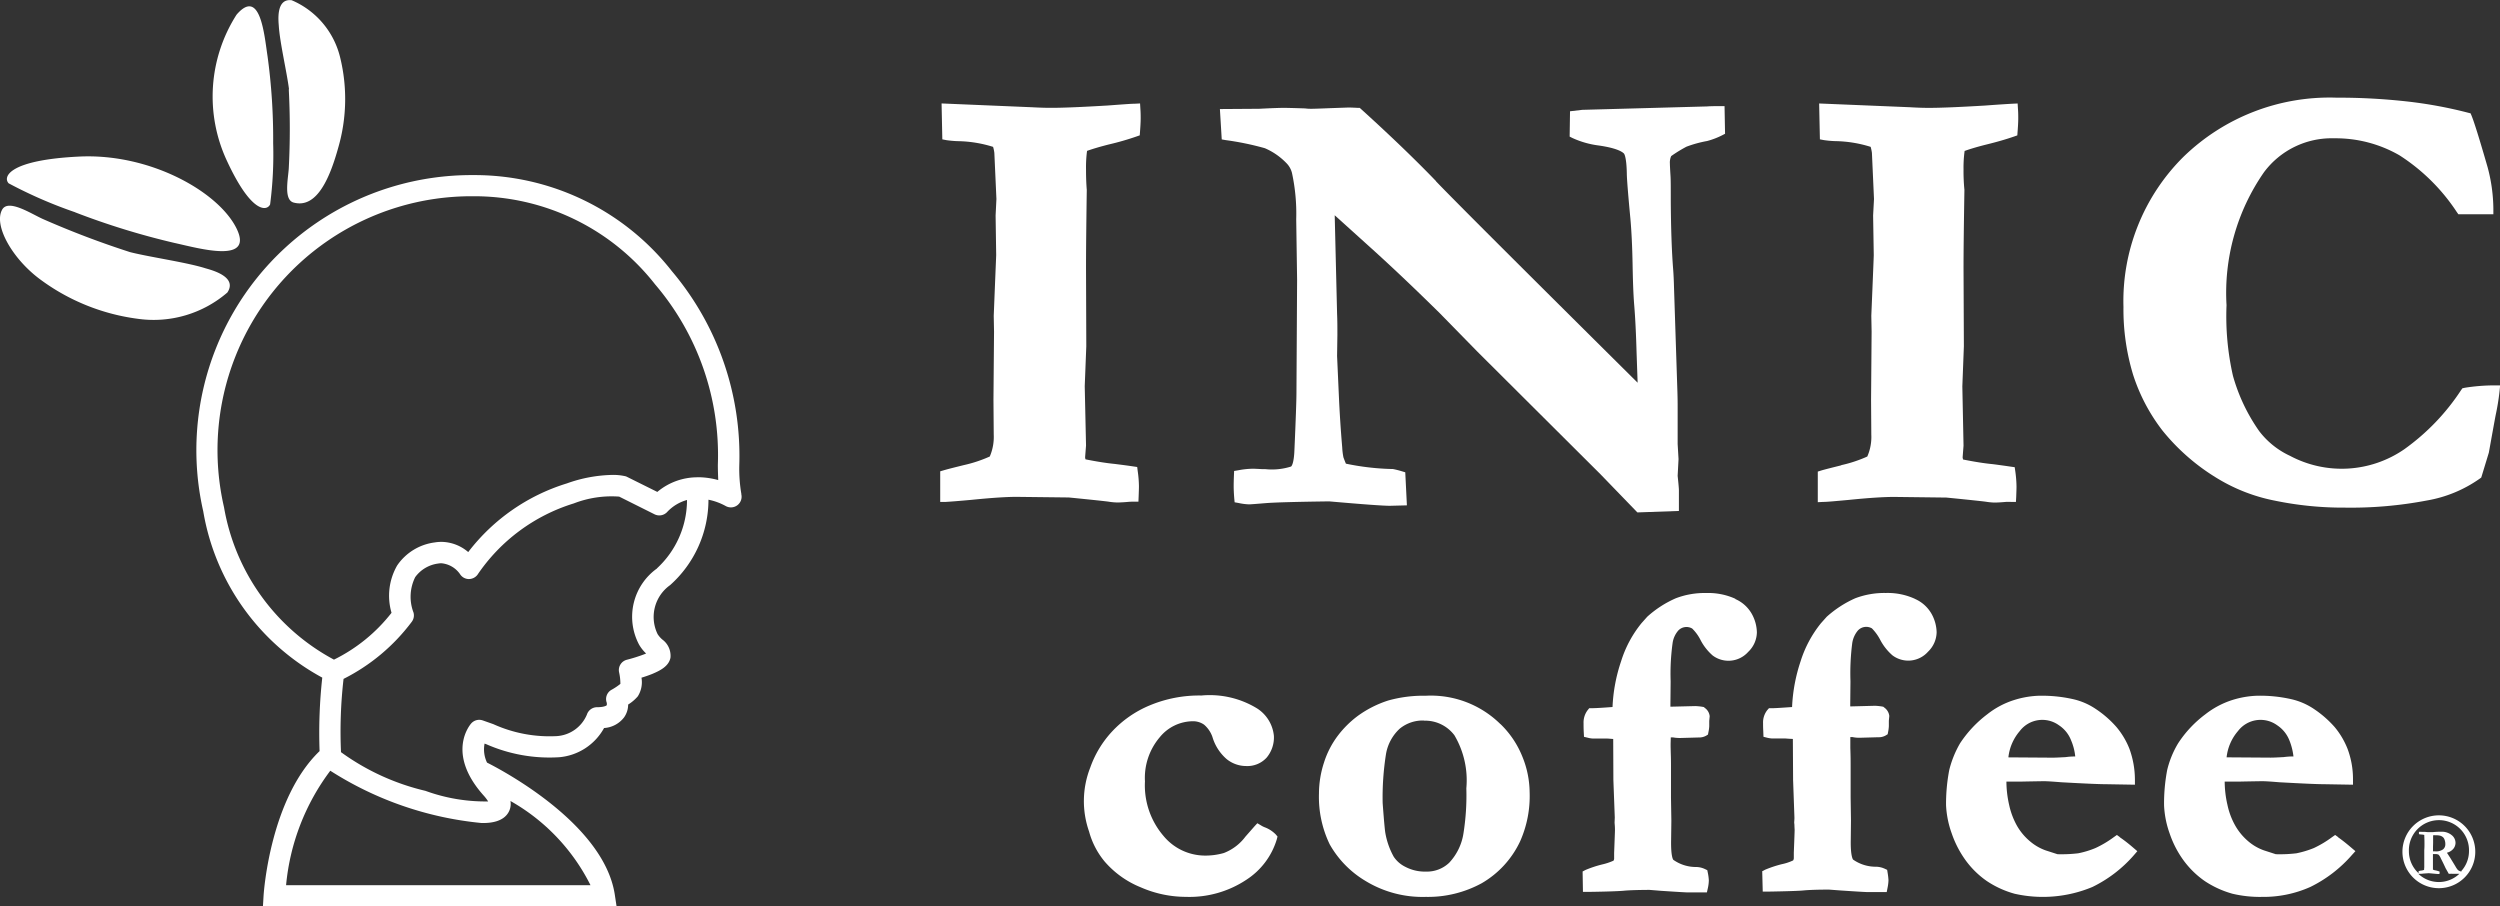 <svg xmlns="http://www.w3.org/2000/svg" width="73.518" height="26.656" viewBox="0 0 73.518 26.656">
  <rect x="0" y="0" width="73.518" height="26.656" fill="#333333" stroke="none"/>
  <g id="グループ_113" data-name="グループ 113" transform="translate(-322.49 -5002.923)">
    <path id="パス_812" data-name="パス 812" d="M344.292,5017.454a4.421,4.421,0,0,1-.061-.87,8.413,8.413,0,0,0-1.984-5.688,7.372,7.372,0,0,0-5.85-2.824,8.09,8.09,0,0,0-7.93,9.888,6.859,6.859,0,0,0,3.5,4.89,14.9,14.9,0,0,0-.079,2.161c-1.444,1.39-1.637,4.115-1.646,4.235l-.02.333h10.4l-.055-.363c-.325-2.043-3.226-3.6-3.755-3.867a.9.9,0,0,1-.072-.559l.048.017a4.6,4.6,0,0,0,2.146.384,1.669,1.669,0,0,0,1.32-.859.8.8,0,0,0,.589-.314.653.653,0,0,0,.119-.376,1.228,1.228,0,0,0,.284-.242.776.776,0,0,0,.108-.548c.1-.03.21-.068.318-.111.236-.1.486-.226.535-.478a.593.593,0,0,0-.242-.535.754.754,0,0,1-.136-.156,1.149,1.149,0,0,1,.367-1.442,3.372,3.372,0,0,0,1.128-2.512,1.781,1.781,0,0,1,.5.182.314.314,0,0,0,.465-.346m-4.438,11.5h-8.948a6.616,6.616,0,0,1,1.3-3.366,10.029,10.029,0,0,0,4.453,1.538h.029c.182,0,.625-.015.78-.357a.5.5,0,0,0,.036-.291,5.845,5.845,0,0,1,2.354,2.476m1.957-9.315a1.745,1.745,0,0,0-.531,2.236,1.118,1.118,0,0,0,.209.265.506.506,0,0,1-.051.022,4.73,4.73,0,0,1-.513.162.314.314,0,0,0-.23.372,1.558,1.558,0,0,1,.038.338,1.774,1.774,0,0,1-.259.173.311.311,0,0,0-.142.382.2.2,0,0,1,0,.072c-.011.015-.087.059-.284.059a.315.315,0,0,0-.3.217,1.031,1.031,0,0,1-.887.633,4.011,4.011,0,0,1-1.865-.352l-.312-.11a.315.315,0,0,0-.337.088c-.031.035-.752.868.361,2.117a1.178,1.178,0,0,1,.136.178,5.153,5.153,0,0,1-1.843-.311,6.923,6.923,0,0,1-2.484-1.138,13.588,13.588,0,0,1,.075-2.155,5.709,5.709,0,0,0,2.006-1.679.313.313,0,0,0,.052-.269,1.3,1.3,0,0,1,.049-1.044.993.993,0,0,1,.677-.4.542.542,0,0,1,.094-.008.748.748,0,0,1,.546.318.309.309,0,0,0,.25.146.319.319,0,0,0,.263-.124,5.306,5.306,0,0,1,2.834-2.1,3.082,3.082,0,0,1,1.334-.2l1.04.52a.315.315,0,0,0,.366-.062,1.256,1.256,0,0,1,.589-.359,2.737,2.737,0,0,1-.883,2.01m1.2-2.677a1.832,1.832,0,0,0-1.19.43l-.887-.441a.23.23,0,0,0-.06-.022,1.611,1.611,0,0,0-.381-.037,4.188,4.188,0,0,0-1.333.25,5.8,5.8,0,0,0-2.9,2.019,1.226,1.226,0,0,0-.789-.3,1.24,1.24,0,0,0-.2.017,1.579,1.579,0,0,0-1.1.676,1.783,1.783,0,0,0-.166,1.393,4.876,4.876,0,0,1-1.693,1.377,6.287,6.287,0,0,1-3.233-4.48,7.466,7.466,0,0,1,7.315-9.147,6.755,6.755,0,0,1,5.361,2.591,7.73,7.73,0,0,1,1.846,5.306c0,.158.006.309.011.45a2.254,2.254,0,0,0-.6-.084" fill="#fff"/>
    <path id="パス_813" data-name="パス 813" d="M329.176,5011.525c.316-.474-.5-.669-.646-.713-.552-.175-1.644-.329-2.216-.475a26.447,26.447,0,0,1-2.573-.978c-.354-.162-1.011-.592-1.188-.27-.257.461.3,1.449,1.128,2.057a6.151,6.151,0,0,0,2.869,1.153,3.319,3.319,0,0,0,2.626-.774" fill="#fff"/>
    <path id="パス_814" data-name="パス 814" d="M324.7,5009.167a22.051,22.051,0,0,0,2.92.9c.721.158,2.358.632,1.819-.44s-2.54-2.2-4.616-2.1-2.255.6-2.078.787a13.268,13.268,0,0,0,1.955.851" fill="#fff"/>
    <path id="パス_815" data-name="パス 815" d="M330.982,5005.548a22.427,22.427,0,0,1,0,2.326c-.022.331-.153.925.143,1.006.7.189,1.08-.774,1.317-1.633a5.124,5.124,0,0,0,.055-2.617,2.453,2.453,0,0,0-1.429-1.7c-.476-.062-.386.635-.379.76.03.483.24,1.373.3,1.861" fill="#fff"/>
    <path id="パス_816" data-name="パス 816" d="M330.433,5008.937a11.343,11.343,0,0,0,.09-1.805,17.844,17.844,0,0,0-.166-2.56c-.093-.609-.209-2.031-.91-1.218a4.467,4.467,0,0,0-.283,4.3c.713,1.539,1.169,1.487,1.269,1.281" fill="#fff"/>
    <path id="パス_817" data-name="パス 817" d="M355.323,5017.7c.029,0,.143,0,.344-.018a1.5,1.5,0,0,1,.154-.006h.147l.006-.145c.005-.138.009-.241.009-.305a3.316,3.316,0,0,0-.037-.456l-.014-.114-.115-.017c-.3-.044-.481-.064-.536-.072-.249-.024-.532-.069-.869-.136a.319.319,0,0,1-.012-.059l.027-.347-.038-1.743.046-1.179-.008-2.31c0-.53.008-1.287.022-2.288-.014-.163-.022-.364-.022-.6a3.721,3.721,0,0,1,.03-.545c.174-.062.389-.125.641-.189a8.03,8.03,0,0,0,.815-.235l.094-.033.007-.1c.013-.164.02-.3.02-.4,0-.077,0-.173-.009-.287l-.009-.151-.151.008c-.112,0-.382.022-.807.053-.743.044-1.3.068-1.644.068-.074,0-.267,0-.572-.017l-2.663-.112.022,1.056.123.024a3.077,3.077,0,0,0,.326.029,3.633,3.633,0,0,1,1.044.168,1.086,1.086,0,0,1,.037.178l.061,1.355-.024.484.017,1.162c0,.03-.015.361-.072,1.79l.009.467-.017,2,.008,1.029a1.458,1.458,0,0,1-.116.64,3.913,3.913,0,0,1-.767.254c-.274.068-.465.116-.585.151l-.106.031v.9l.158,0c.118-.006.371-.026.761-.061.579-.059,1.026-.088,1.328-.088l1.534.018c.75.074,1.086.112,1.153.121a1.9,1.9,0,0,0,.25.026" fill="#fff"/>
    <path id="パス_818" data-name="パス 818" d="M364.717,5008.247c-.563-.585-1.3-1.3-2.2-2.115l-.041-.037-.055,0c-.119-.006-.213-.01-.279-.01l-.289.01-.25.009c-.313.013-.493.018-.544.018s-.111,0-.19-.011c-.342-.011-.548-.016-.616-.016-.138,0-.381.009-.734.027l-1.155.008.054.893.121.021a8.386,8.386,0,0,1,1.146.237,1.941,1.941,0,0,1,.632.436.625.625,0,0,1,.166.29,5.666,5.666,0,0,1,.125,1.367l.026,1.772-.019,3.327c0,.206-.02.791-.06,1.692-.015.408-.092.476-.1.478a1.854,1.854,0,0,1-.767.075l-.1,0c-.142-.008-.225-.011-.256-.011a2.422,2.422,0,0,0-.43.046l-.12.02-.005.123c-.006.147-.008.256-.008.32,0,.1.006.224.017.362l.011.116.112.02a1.715,1.715,0,0,0,.318.041q.045,0,.519-.039c.292-.02.864-.036,1.831-.049,1.005.088,1.586.13,1.786.13l.5-.013-.048-.972-.1-.03a2.6,2.6,0,0,0-.261-.066,7.444,7.444,0,0,1-1.385-.158c-.033-.079-.057-.144-.072-.184a1.89,1.89,0,0,1-.036-.291c-.045-.526-.078-1.048-.1-1.552l-.051-1.138.009-.624c0-.211,0-.415-.009-.616l-.07-2.9,1.164,1.051c.551.5,1.186,1.1,1.934,1.838l1.1,1.124,3.614,3.6,1.089,1.126,1.221-.043v-.61c0-.05-.013-.2-.037-.421l.026-.493-.026-.445v-1.076c0-.088,0-.241-.007-.461l-.1-3.068c-.005-.2-.013-.382-.026-.544-.04-.508-.064-1.179-.069-1.994,0-.388,0-.634-.008-.743-.013-.206-.018-.325-.018-.358a.466.466,0,0,1,.038-.223,4.082,4.082,0,0,1,.449-.276,3.448,3.448,0,0,1,.607-.167,2.235,2.235,0,0,0,.443-.169l.085-.044-.015-.813h-.149c-.118,0-.244,0-.371.009l-3.664.1-.36.042-.011.745.083.042a2.647,2.647,0,0,0,.768.219c.521.074.694.182.747.239.007.009.075.1.083.589,0,.132.038.618.106,1.333.034.388.054.827.063,1.3s.02.89.05,1.251.053.835.069,1.406l.03.859c-3.511-3.485-5.4-5.37-5.929-5.923" fill="#fff"/>
    <path id="パス_819" data-name="パス 819" d="M376.635,5016.607c-.27.068-.465.116-.581.15l-.108.034v.9l.156-.008c.118,0,.371-.024.763-.06.579-.059,1.028-.087,1.326-.087l1.536.019c.743.073,1.086.112,1.153.121a2.015,2.015,0,0,0,.25.026c.031,0,.141,0,.342-.019a1.378,1.378,0,0,1,.156,0h.145l.008-.145c.005-.138.009-.241.009-.308a3.51,3.51,0,0,0-.037-.456l-.016-.112-.114-.016c-.3-.044-.48-.067-.537-.074-.25-.024-.534-.07-.867-.136-.011-.04-.012-.059-.014-.059v0l.027-.348-.035-1.743.045-1.179-.01-2.309c0-.53.01-1.288.026-2.292a5.621,5.621,0,0,1-.026-.6,3.626,3.626,0,0,1,.032-.544c.178-.064.393-.127.641-.189.311-.076.576-.153.815-.236l.094-.033.007-.1c.013-.162.02-.3.02-.4,0-.078,0-.173-.009-.287l-.009-.151-.151.007c-.11.006-.38.022-.807.054-.741.044-1.295.068-1.644.068-.074,0-.267,0-.572-.019l-2.663-.11.022,1.055.123.023a3,3,0,0,0,.324.029,3.638,3.638,0,0,1,1.046.169,1.251,1.251,0,0,1,.037.177l.061,1.357-.026.484.019,1.162c0,.035-.022.6-.072,1.787l.009.469-.016,2,.007,1.03a1.433,1.433,0,0,1-.118.64,3.906,3.906,0,0,1-.767.254" fill="#fff"/>
    <path id="パス_820" data-name="パス 820" d="M394.963,5014.329l-.06.012-.037.051a6.52,6.52,0,0,1-1.677,1.745,3.238,3.238,0,0,1-3.356.191,2.415,2.415,0,0,1-.909-.731,5.3,5.3,0,0,1-.77-1.626,7.916,7.916,0,0,1-.188-2.073,6.217,6.217,0,0,1,1.1-3.908,2.481,2.481,0,0,1,2.067-1,3.757,3.757,0,0,1,1.918.5,5.691,5.691,0,0,1,1.686,1.668l.046.065h1.03l0-.155a4.852,4.852,0,0,0-.17-1.23c-.252-.874-.4-1.341-.472-1.515l-.028-.067-.072-.018a12.82,12.82,0,0,0-1.811-.333,18.273,18.273,0,0,0-2.062-.11,6.166,6.166,0,0,0-4.5,1.741,5.98,5.98,0,0,0-1.763,4.414,6.6,6.6,0,0,0,.283,1.991,5.352,5.352,0,0,0,.868,1.648,6.164,6.164,0,0,0,1.607,1.4,5.153,5.153,0,0,0,1.69.656,9.9,9.9,0,0,0,2.067.206,11.919,11.919,0,0,0,2.409-.21,3.808,3.808,0,0,0,1.56-.647l.038-.029.223-.732q.174-.969.2-1.1a6.854,6.854,0,0,0,.115-.706l.017-.171-.171,0a5.556,5.556,0,0,0-.874.071" fill="#fff"/>
    <path id="パス_821" data-name="パス 821" d="M359.692,5027.255a.646.646,0,0,1-.127-.064l-.1-.059-.083.09-.269.306a1.436,1.436,0,0,1-.634.48,1.972,1.972,0,0,1-.576.075,1.589,1.589,0,0,1-1.2-.581,2.281,2.281,0,0,1-.543-1.6,1.845,1.845,0,0,1,.436-1.3,1.267,1.267,0,0,1,.964-.469.562.562,0,0,1,.338.1.836.836,0,0,1,.245.358,1.378,1.378,0,0,0,.417.653.914.914,0,0,0,.577.206.768.768,0,0,0,.6-.246.924.924,0,0,0,.215-.637,1.08,1.08,0,0,0-.494-.811,2.668,2.668,0,0,0-1.639-.38,3.777,3.777,0,0,0-1.513.288,3.183,3.183,0,0,0-1.122.78,3.037,3.037,0,0,0-.633,1.052,2.693,2.693,0,0,0-.035,1.878,2.334,2.334,0,0,0,.46.886,2.774,2.774,0,0,0,1.059.756,3.314,3.314,0,0,0,1.328.281,3.024,3.024,0,0,0,1.775-.5,2.153,2.153,0,0,0,.9-1.195l.02-.079-.053-.063a.893.893,0,0,0-.3-.2" fill="#fff"/>
    <path id="パス_822" data-name="パス 822" d="M366.614,5024.218a2.909,2.909,0,0,0-2.2-.835,3.819,3.819,0,0,0-1.094.138,3.159,3.159,0,0,0-.911.462,2.933,2.933,0,0,0-.572.568,2.621,2.621,0,0,0-.413.8,2.958,2.958,0,0,0-.147.91,3.208,3.208,0,0,0,.314,1.488,2.919,2.919,0,0,0,1.048,1.076,3.221,3.221,0,0,0,1.78.473,3.3,3.3,0,0,0,1.641-.4,2.793,2.793,0,0,0,1.134-1.237,3.276,3.276,0,0,0,.278-1.453,2.82,2.82,0,0,0-.21-1.026,2.751,2.751,0,0,0-.647-.966m-2.249-.1a1.077,1.077,0,0,1,.894.429,2.6,2.6,0,0,1,.351,1.559,7.133,7.133,0,0,1-.086,1.334,1.623,1.623,0,0,1-.418.856.948.948,0,0,1-.686.26,1.229,1.229,0,0,1-.6-.138.867.867,0,0,1-.346-.3,2.225,2.225,0,0,1-.245-.692c-.007-.035-.029-.191-.08-.886a8.184,8.184,0,0,1,.1-1.451,1.319,1.319,0,0,1,.4-.734,1.066,1.066,0,0,1,.721-.241" fill="#fff"/>
    <path id="パス_823" data-name="パス 823" d="M373.521,5020.531a1.924,1.924,0,0,0-.854-.169,2.371,2.371,0,0,0-.9.156,3.1,3.1,0,0,0-.837.542l-.169.19a3.347,3.347,0,0,0-.6,1.122,4.8,4.8,0,0,0-.251,1.342c-.286.022-.5.035-.611.035h-.074l-.046.057a.6.6,0,0,0-.121.386c0,.07,0,.167.007.285l.006.114.11.026a.692.692,0,0,0,.144.024h.393c.081,0,.153.011.212.013l.005,1.208.041,1.1-.006.154.006.076c.005.062.005.114.005.149s-.009.266-.024.665v.142a.139.139,0,0,1-.018.085,1.778,1.778,0,0,1-.338.112,3.307,3.307,0,0,0-.488.162l-.083.044.01.6.152,0c.545-.007.94-.022,1.056-.035.173-.015.423-.022.748-.024l.348.028c.467.031.721.046.758.046h.583l.027-.12a1.161,1.161,0,0,0,.03-.233,1.466,1.466,0,0,0-.03-.225l-.015-.075-.068-.033a.633.633,0,0,0-.246-.061,1.156,1.156,0,0,1-.684-.21c-.007-.007-.076-.091-.066-.59l.007-.559-.011-.682,0-.942c0-.073,0-.191-.006-.356l-.005-.2c0-.037,0-.064,0-.081l.005-.191.041,0,.026,0a1.134,1.134,0,0,0,.218.017h0l.541-.015a.415.415,0,0,0,.212-.051l.056-.035.013-.07a1.046,1.046,0,0,0,.024-.173l0-.158.013-.138a.34.34,0,0,0-.139-.241l-.034-.029-.046-.008a1.558,1.558,0,0,0-.205-.02l-.731.018v-.04l.007-.706a6.574,6.574,0,0,1,.057-1.122.712.712,0,0,1,.167-.371.332.332,0,0,1,.41-.059,1.282,1.282,0,0,1,.25.347,1.55,1.55,0,0,0,.354.447.776.776,0,0,0,1.042-.107.812.812,0,0,0,.256-.577,1.167,1.167,0,0,0-.134-.513,1.03,1.03,0,0,0-.5-.465" fill="#fff"/>
    <path id="パス_824" data-name="パス 824" d="M378.8,5020.532a1.922,1.922,0,0,0-.854-.171,2.41,2.41,0,0,0-.9.156,3.19,3.19,0,0,0-.838.544l-.168.188a3.4,3.4,0,0,0-.6,1.122,4.9,4.9,0,0,0-.25,1.344c-.287.02-.5.035-.609.035h-.071l-.047.053a.583.583,0,0,0-.126.388c0,.057,0,.131.005.217l.007.182.111.028a.824.824,0,0,0,.145.022H375c.083.007.152.011.213.013l.007,1.208.039,1.1V5027l-.007.112.007.068c0,.064.006.118.006.153s-.008.266-.024.665v.142a.153.153,0,0,1-.019.085,1.477,1.477,0,0,1-.338.112,3.442,3.442,0,0,0-.487.162l-.085.044.015.6.15,0c.545-.009.94-.022,1.054-.035q.256-.024.749-.024l.347.026c.466.031.721.046.758.046h.588l.024-.123a1.266,1.266,0,0,0,.028-.228,2.058,2.058,0,0,0-.026-.221l-.013-.081-.075-.035a.641.641,0,0,0-.245-.057,1.162,1.162,0,0,1-.682-.21s-.079-.086-.068-.59l.006-.559-.01-.684,0-.942c0-.09,0-.257-.009-.509,0-.059,0-.1,0-.129l0-.189a.232.232,0,0,1,.042,0l.024,0a.969.969,0,0,0,.221.019l.539-.015a.4.4,0,0,0,.215-.053l.057-.035.013-.068a1.1,1.1,0,0,0,.022-.173v-.158l.013-.138a.35.35,0,0,0-.144-.245l-.033-.027-.044-.008a1.712,1.712,0,0,0-.2-.02h0l-.728.019,0-.041.007-.7a6.979,6.979,0,0,1,.052-1.12.752.752,0,0,1,.167-.372.334.334,0,0,1,.412-.062,1.413,1.413,0,0,1,.25.349,1.572,1.572,0,0,0,.355.445.775.775,0,0,0,1.043-.106.814.814,0,0,0,.255-.576,1.165,1.165,0,0,0-.136-.515,1.041,1.041,0,0,0-.5-.463" fill="#fff"/>
    <path id="パス_825" data-name="パス 825" d="M384.83,5027.541l-.088-.064-.088.062a3.074,3.074,0,0,1-.541.322,2.637,2.637,0,0,1-.509.155,4.176,4.176,0,0,1-.609.027l-.347-.112a1.47,1.47,0,0,1-.462-.268,1.682,1.682,0,0,1-.379-.451,2.2,2.2,0,0,1-.234-.62,3.131,3.131,0,0,1-.08-.684v0h.415c.431-.009.66-.012.69-.012.092,0,.261.011.506.031.726.04,1.116.057,1.3.057l.868.015,0-.159a2.678,2.678,0,0,0-.16-.893,2.306,2.306,0,0,0-.383-.644,3.027,3.027,0,0,0-.607-.53,1.964,1.964,0,0,0-.669-.29,4.2,4.2,0,0,0-1.013-.1,2.73,2.73,0,0,0-.73.129,2.47,2.47,0,0,0-.78.416,3.428,3.428,0,0,0-.8.853,3,3,0,0,0-.318.785,5.312,5.312,0,0,0-.094,1.039,2.828,2.828,0,0,0,.168.83,3.006,3.006,0,0,0,.393.767,2.609,2.609,0,0,0,.635.628,2.8,2.8,0,0,0,.822.376,3.776,3.776,0,0,0,2.287-.2,3.857,3.857,0,0,0,1.22-.936l.1-.116-.117-.1c-.107-.092-.238-.2-.4-.311m-3.275-2.348a1.423,1.423,0,0,1,.335-.774.833.833,0,0,1,1.153-.169.932.932,0,0,1,.357.445,1.612,1.612,0,0,1,.121.472,1.944,1.944,0,0,0-.283.019c-.169.009-.3.016-.386.016Z" fill="#fff"/>
    <path id="パス_826" data-name="パス 826" d="M391.25,5027.541l-.09-.064-.088.062a3.111,3.111,0,0,1-.537.322,2.866,2.866,0,0,1-.513.155,4.113,4.113,0,0,1-.607.027l-.346-.112a1.446,1.446,0,0,1-.464-.268,1.72,1.72,0,0,1-.378-.453,2.123,2.123,0,0,1-.234-.618,3.087,3.087,0,0,1-.081-.684v0h.418c.428-.009.658-.012.689-.012.092,0,.258.011.5.031.728.04,1.12.057,1.3.057l.866.015,0-.159a2.536,2.536,0,0,0-.159-.893,2.334,2.334,0,0,0-.381-.644,3.117,3.117,0,0,0-.607-.53,1.983,1.983,0,0,0-.671-.29,4.162,4.162,0,0,0-1.012-.1,2.717,2.717,0,0,0-.73.129,2.531,2.531,0,0,0-.781.416,3.343,3.343,0,0,0-.8.851,2.769,2.769,0,0,0-.323.787,5.28,5.28,0,0,0-.092,1.039,2.8,2.8,0,0,0,.165.83,2.947,2.947,0,0,0,.392.767,2.631,2.631,0,0,0,.636.628,2.828,2.828,0,0,0,.822.376,3.48,3.48,0,0,0,.868.092,3.369,3.369,0,0,0,1.42-.293,3.886,3.886,0,0,0,1.219-.936l.105-.116-.118-.1c-.108-.092-.237-.2-.395-.311m-3.275-2.348a1.417,1.417,0,0,1,.336-.774.833.833,0,0,1,1.151-.169.943.943,0,0,1,.359.443,1.776,1.776,0,0,1,.12.474,2.138,2.138,0,0,0-.287.019c-.164.009-.294.016-.385.016Z" fill="#fff"/>
    <path id="パス_827" data-name="パス 827" d="M394.211,5026.9a1.071,1.071,0,1,0,1.07,1.071,1.07,1.07,0,0,0-1.07-1.071m-.6,1.72h.038a.744.744,0,0,0,.109-.008l.131-.009a.172.172,0,0,1,.036,0c.024,0,.105.01.241.021l.039,0h.022a.312.312,0,0,0,.005-.07.7.7,0,0,0-.128-.037.2.2,0,0,1-.068-.022l0-.177,0-.213c0-.024,0-.048,0-.066h.065a.2.2,0,0,1,.1.018.331.331,0,0,1,.066.107c.068.132.114.23.142.292.013.022.033.057.057.1l.035.063.039,0a.489.489,0,0,1,.068,0h.1q.042,0,.072,0h.033a.872.872,0,0,1-1.2.006m.428-.918v-.221a.616.616,0,0,1,.078,0,.5.5,0,0,1,.132.013.211.211,0,0,1,.092.055.2.2,0,0,1,.04.079.33.33,0,0,1,.017.114.187.187,0,0,1-.068.154.353.353,0,0,1-.228.058l-.066,0v-.028c0-.046,0-.081,0-.11Zm.828.85a.148.148,0,0,0-.028-.013.189.189,0,0,1-.073-.039.653.653,0,0,1-.076-.114l-.149-.244c-.016-.026-.04-.059-.064-.1a.29.29,0,0,1-.031-.048.358.358,0,0,0,.191-.119.281.281,0,0,0,.061-.171.292.292,0,0,0-.112-.227.458.458,0,0,0-.311-.1,2.025,2.025,0,0,0-.236.011l-.117,0-.05,0-.075-.007-.085,0a.569.569,0,0,0-.09,0l0,.011v.057a.71.71,0,0,0,.1.011l.057.01c0,.038.006.121.006.253,0,.061,0,.124-.006.193v.14l0,.114,0,.21a.478.478,0,0,1-.005.092l0,.027a.367.367,0,0,1-.09.021.244.244,0,0,0-.072.018c0,.013,0,.024,0,.029s0,.013,0,.03a.874.874,0,0,1-.285-.647.884.884,0,1,1,1.767,0,.871.871,0,0,1-.224.581" fill="#fff"/>
  </g>
</svg>

